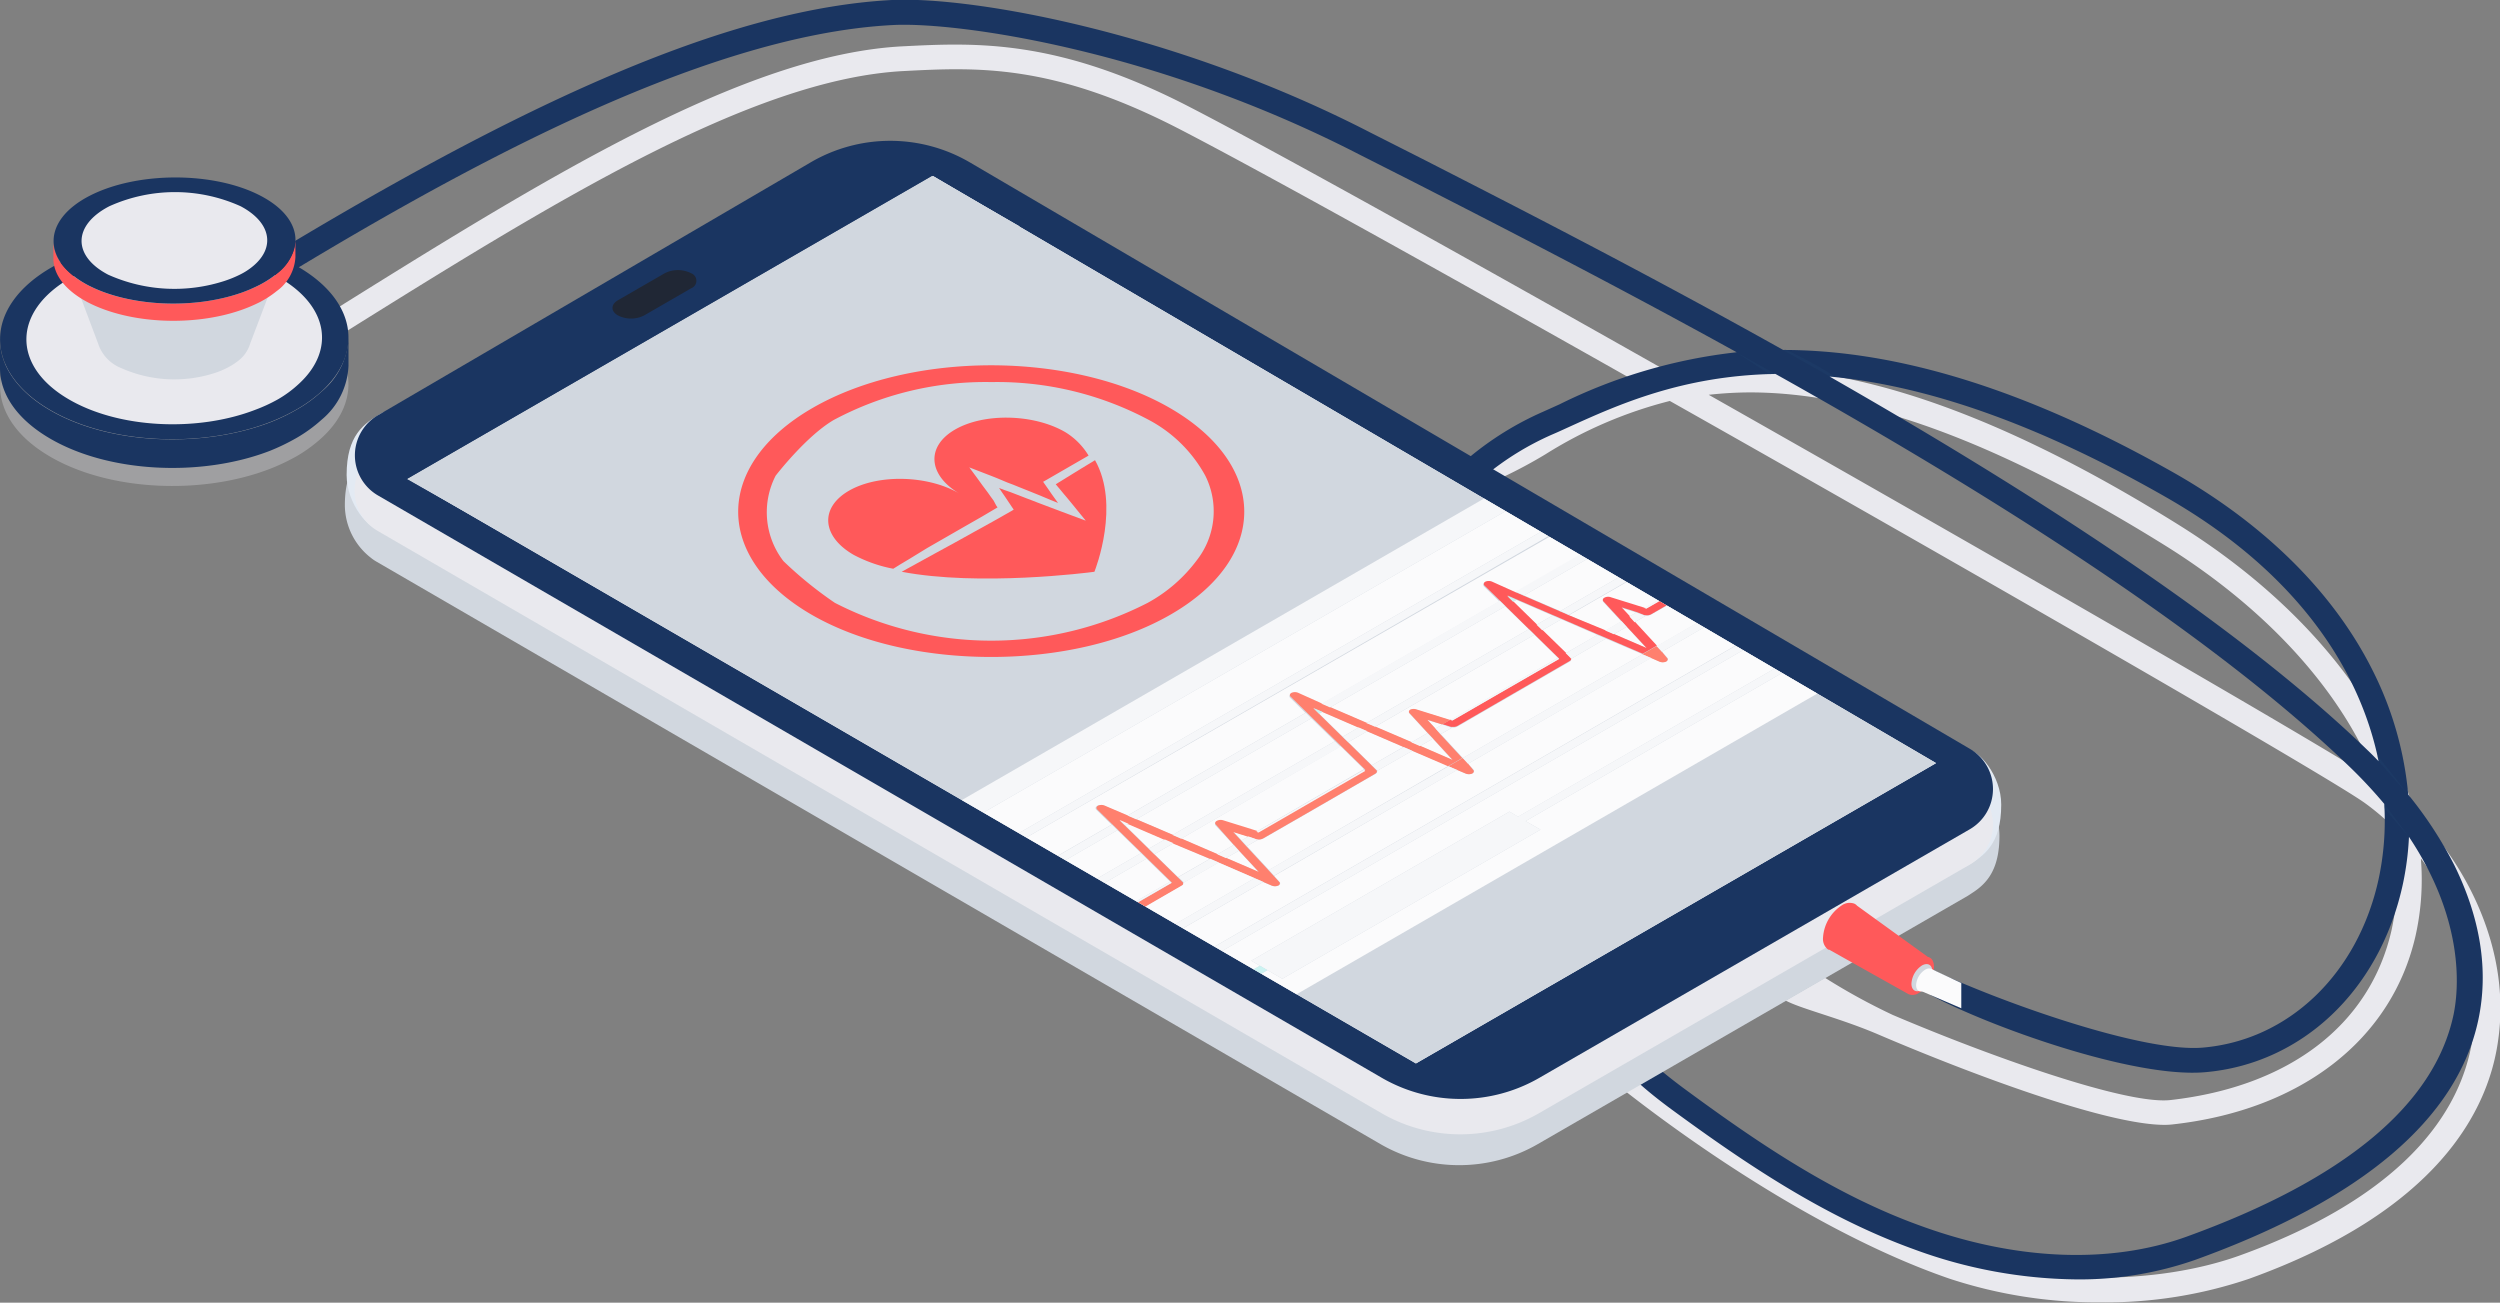 <svg xmlns="http://www.w3.org/2000/svg" xmlns:xlink="http://www.w3.org/1999/xlink" viewBox="0 0 239.74 124.92"><rect x="0" y="0" width="239.74" height="124.92" fill="#808080" stroke="none"/><defs><style>.cls-1{fill:#d1d7df;}.cls-2{isolation:isolate;}.cls-3{fill:#e9e9ee;}.cls-4{fill:#1a3561;}.cls-5,.cls-7{fill:#fbfbfc;}.cls-15,.cls-5{opacity:0.2;}.cls-6{fill:#e3eaf3;}.cls-8{fill:#202735;}.cls-9{fill:#ff595a;}.cls-10{clip-path:url(#clip-path);}.cls-11{fill:#ff806e;}.cls-12{fill:#f6f7f9;}.cls-13{fill:#ccf3f2;}.cls-14{mix-blend-mode:multiply;opacity:0.3;}.cls-15{fill:#234c75;}</style><clipPath id="clip-path"><polygon class="cls-1" points="135.78 101.98 39.14 45.93 89.47 16.88 185.66 73.18 135.78 101.98"/></clipPath></defs><g class="cls-2"><g id="Layer_2" data-name="Layer 2"><g id="Layer_1-2" data-name="Layer 1"><path class="cls-3" d="M208.89,50.31C185.48,35.71,170.66,33.94,160.58,36c-19.89-11.25-38.44-21.58-46.38-25.68C101.45,3.69,93.56,4.09,86.6,4.44c-15.36.77-34.89,13-55.56,25.91q-4.2,2.63-8.45,5.26l1.24,2q4.26-2.62,8.46-5.26C52.7,19.6,72,7.55,86.72,6.81c7-.36,14.21-.72,26.39,5.57,7.65,3.95,25.13,13.67,44.15,24.42a47.73,47.73,0,0,0-10.16,4.72c-1.42.81-2.66,1.52-3.81,2-8.87,3.9-12.44,17.32-12,28.89.34,9.91,7.6,16.89,14.61,23.64l.3.29c9.57,9.2,26.41,21.36,40.78,26.29a45.39,45.39,0,0,0,14.49,2.26,42.82,42.82,0,0,0,14.21-2.26c18-6.49,23-16.08,23.9-23,1.18-8.55-3-16.68-8.13-21.84C228.92,67.84,220.93,57.81,208.89,50.31ZM167.8,37.63c11,0,24,4.83,39.84,14.69C217.75,58.62,224.88,66.73,228,75c-3.82-2.64-34.87-20.56-64.14-37.14A37,37,0,0,1,167.8,37.63Zm64.35,44.69c3.54,4.7,5.89,10.91,5,17-1.24,9-9,16.25-22.35,21.07-7.92,2.85-18.82,2.84-27.13,0-14-4.81-30.52-16.73-39.91-25.76l-.3-.29c-6.67-6.42-13.57-13.06-13.88-22-.38-10.76,2.77-23.18,10.63-26.63a45.08,45.08,0,0,0,4-2.15,41.6,41.6,0,0,1,11.92-5.11C190.4,55.54,223.39,74.57,226.77,77a22.7,22.7,0,0,1,2.5,2.09,23,23,0,0,1,.07,10.11c-2.06,9.07-9.79,15-21.2,16.29-4.31.48-17.66-4.34-26.63-8.16A59.74,59.74,0,0,1,175,93.76l-3.78,2.18c1.47.8,5.27,1.7,8.92,3.27,8.89,3.8,21.86,8.66,27.44,8.66a6.81,6.81,0,0,0,.82-.05c12.3-1.38,21-8.15,23.25-18.12A24.64,24.64,0,0,0,232.15,82.32Z"/><path class="cls-4" d="M230.94,76.2a33,33,0,0,0-3.28-11.64c-3.66-7.47-10.16-14-18.8-19-16.06-9.17-28.38-12-37.86-12-13.34-7.47-25.87-13.86-34.63-18.34l-5-2.53C113.13,3.29,93.58-.37,85.53,0,70.52.79,51.1,9,22.59,26.57l1.24,2C42.79,16.89,67,3.34,85.65,2.4c6.11-.31,25.08,2.31,44.69,12.41l5,2.53c8,4.09,19.16,9.79,31.2,16.44a50.73,50.73,0,0,0-17,5l-1.6.72c-10.12,4.45-17,14.27-16.62,23.88a26.28,26.28,0,0,0,4.85,13.78,69.15,69.15,0,0,0,9.74,11.16c4.19,4,5.23,6.36,6.23,8.6,1.18,2.65,2.29,5.15,8.13,9.45,7,5.13,14.61,10.31,23.32,13.45a46.21,46.21,0,0,0,15.58,2.87,33.59,33.59,0,0,0,11.36-1.88c16-5.78,25.11-13.52,27.13-23,1-4.7.23-9.68-2.29-14.82A38,38,0,0,0,230.94,76.2ZM207.68,47.66C220.37,54.91,226.33,64.31,228.1,73c-.37-.38-.72-.74-1.06-1.06-12.73-12.3-32.65-25-51.59-35.83C183.88,36.89,194.39,40.07,207.68,47.66Zm27.6,49.67c-1.85,8.63-10.47,15.79-25.62,21.27-7.29,2.63-16.28,2.28-25.34-1-8.42-3-15.89-8.11-22.71-13.13-5.34-3.93-6.29-6-7.38-8.51s-2.22-5-6.75-9.34c-7-6.75-13.55-14.25-13.86-23.31-.3-8.66,5.95-17.56,15.2-21.63.52-.22,1.06-.47,1.63-.73,4.67-2.12,10.89-4.94,19.81-5.09,20,11.19,41.67,24.74,55.14,37.75a46.2,46.2,0,0,1,3.24,3.48,26.67,26.67,0,0,1-.56,7.3c-2,9-8.59,15.36-16.83,16.07-5.88.51-19.92-4.58-25.93-7.46l-.18,2.42c5.47,2.95,19.39,8,26.32,7.4,9.28-.8,16.72-7.84,18.94-17.92a27.79,27.79,0,0,0,.61-4.65C236.49,88.48,235.74,95.14,235.28,97.33Z"/><path class="cls-5" d="M60.16,49.74h0Z"/><path class="cls-1" d="M189.34,75.16a4.43,4.43,0,0,0-.59-.42L92.85,18.49a15.12,15.12,0,0,0-15.26,0L36.39,42.56c-1.68.95-3.32,2.1-3.32,5.91a6.44,6.44,0,0,0,2.47,5,4,4,0,0,0,.58.4l96.27,55.85a15.1,15.1,0,0,0,15.07,0l41.27-23.83.35-.23c1.43-.91,2.66-2.22,2.66-5.53A6.48,6.48,0,0,0,189.34,75.16Z"/><path class="cls-6" d="M36.59,39.62c-1.7,1-3.35,2.1-3.35,5.93,0,2.77,2.15,5.33,3.43,5.33s1.68-2.78,1.68-5.55S37.7,39,36.59,39.62Z"/><path class="cls-6" d="M188.48,71.83c-1.28,0-1.68,2.78-1.68,5.55s.65,6.33,1.76,5.7c1.7-1,3.35-2.09,3.35-5.93C191.91,74.39,189.76,71.83,188.48,71.83Z"/><path class="cls-3" d="M188.92,75.21,93.48,18.72c-4.79-2.81-11.7-2.09-15.25,0l-42,24.49a4.45,4.45,0,0,0,0,7.71l96.27,55.84a15.08,15.08,0,0,0,15.07,0L188.9,82.91A4.46,4.46,0,0,0,188.92,75.21Z"/><path class="cls-4" d="M188.92,71.82,93,15.57a15.12,15.12,0,0,0-15.26,0L36.26,39.81a4.45,4.45,0,0,0,0,7.71l96.27,55.85a15.1,15.1,0,0,0,15.07,0L188.9,79.52A4.46,4.46,0,0,0,188.92,71.82Z"/><polygon class="cls-7" points="39.14 45.93 135.78 101.98 185.66 73.18 89.47 16.88 39.14 45.93"/><polygon class="cls-1" points="39.04 45.94 47.52 50.73 97.79 21.71 89.36 16.89 39.04 45.94"/><path class="cls-8" d="M66.27,26.2a2.8,2.8,0,0,0-2.52,0l-4.49,2.59c-.7.41-.7,1.06,0,1.46a2.78,2.78,0,0,0,2.51,0l4.5-2.6A.77.77,0,0,0,66.27,26.2Z"/><path class="cls-9" d="M185.31,92.07h0a.72.72,0,0,0-.44-.31l-6.79-4.91a.76.76,0,0,0-.25-.19h0a1.31,1.31,0,0,0-1.21.16,4,4,0,0,0-1.8,3.11,1.28,1.28,0,0,0,.5,1.14h0l.09,0,7.6,4.26h0a1,1,0,0,0,1-.12,3.19,3.19,0,0,0,1.45-2.5,1.34,1.34,0,0,0-.17-.68Z"/><path class="cls-1" d="M184.3,92.59a2.23,2.23,0,0,0-1,1.75c0,.64.46.9,1,.58a2.23,2.23,0,0,0,1-1.75C185.32,92.53,184.86,92.27,184.3,92.59Z"/><path class="cls-7" d="M184.6,93a1.87,1.87,0,0,0-.85,1.47c0,.55.38.77.86.49a1.87,1.87,0,0,0,.85-1.47C185.46,92.92,185.07,92.71,184.6,93Z"/><polygon class="cls-7" points="184.15 95 188.08 96.69 188.08 94.27 185.17 92.9 184.15 95"/><polygon class="cls-1" points="135.78 101.98 39.14 45.93 89.47 16.88 185.66 73.18 135.78 101.98"/><g class="cls-10"><g class="cls-2"><polygon class="cls-7" points="144.56 57.18 144.58 57.17 144.53 57.15 144.56 57.18"/><polygon class="cls-7" points="107.38 78.65 107.39 78.64 107.35 78.62 107.38 78.65"/><path class="cls-7" d="M95.91,81.76l3,1.76,7.68-4.44-1.46-1.43c-.12-.12-.08-.28.1-.38a.81.81,0,0,1,.65,0l2.22.95,17.09-9.86-1.47-1.44c-.12-.12-.08-.27.1-.37a.81.81,0,0,1,.65,0l2.22,1,17.09-9.87-1.47-1.43c-.12-.12-.07-.28.1-.38a.82.82,0,0,1,.65,0l2.22,1,9.41-5.42-3-1.76Z"/><polygon class="cls-7" points="146.15 57.1 149.62 58.6 158.47 53.49 155.44 51.74 146.15 57.1"/><path class="cls-7" d="M158.33,58.94a.8.8,0,0,1-.47.09l-1.11.64L158.86,62,166,57.85l-2.87-1.66Z"/><polygon class="cls-7" points="156.25 59.12 156.91 58.74 155.48 58.29 156.25 59.12"/><path class="cls-7" d="M150.45,59l3.48,1.5,1.55-.9-1.72-1.86c-.1-.12-.07-.26.09-.35a.75.75,0,0,1,.61-.05l3.21,1,4.55-2.63-3-1.75Z"/><polygon class="cls-7" points="145.1 57.71 147.35 59.91 148.88 59.03 145.41 57.53 145.1 57.71"/><polygon class="cls-7" points="147.89 60.44 150.15 62.64 153.19 60.89 149.72 59.39 147.89 60.44"/><polygon class="cls-7" points="154.76 60.82 157.9 62.17 155.99 60.11 154.76 60.82"/><path class="cls-7" d="M159.37,62.5l.52.57c.11.11.07.26-.12.36a.83.83,0,0,1-.64,0l-.8-.35L140.78,73.24l.52.56c.11.12.07.26-.12.37a.83.83,0,0,1-.64,0l-.8-.34L122.18,84l.52.57c.11.11.07.26-.11.36a.84.84,0,0,1-.64,0l-.81-.35-10.23,5.91,3,1.76L169.72,60l-3-1.76Z"/><polygon class="cls-7" points="125.97 67.91 125.98 67.91 125.94 67.89 125.97 67.91"/><polygon class="cls-7" points="126.51 68.44 128.76 70.65 130.29 69.76 126.81 68.26 126.51 68.44"/><polygon class="cls-7" points="127.55 67.84 131.03 69.34 146.6 60.34 144.35 58.14 127.55 67.84"/><polygon class="cls-7" points="137.65 69.86 138.31 69.48 136.88 69.03 137.65 69.86"/><path class="cls-7" d="M131.86,69.7l3.48,1.49,1.55-.89-1.72-1.87c-.11-.11-.07-.26.09-.35a.85.85,0,0,1,.61,0l3.2,1,10.33-6-2.26-2.21Z"/><polygon class="cls-7" points="129.3 71.17 131.55 73.38 134.6 71.62 131.12 70.12 129.3 71.17"/><path class="cls-7" d="M150.66,63.18c0,.1,0,.2-.14.27l-6,3.47-4.77,2.76a.81.81,0,0,1-.47.08l-1.11.64,2.11,2.29,17.23-9.95L154,61.24Z"/><polygon class="cls-7" points="136.17 71.55 139.3 72.91 137.4 70.84 136.17 71.55"/><polygon class="cls-7" points="108.96 78.57 112.44 80.07 128.01 71.08 125.75 68.88 108.96 78.57"/><polygon class="cls-7" points="119.06 80.59 119.72 80.21 118.29 79.76 119.06 80.59"/><polygon class="cls-7" points="91.8 79.37 95.19 81.34 150.97 49.14 147.58 47.17 91.8 79.37"/><polygon class="cls-7" points="107.92 79.17 110.17 81.38 111.7 80.5 108.22 79 107.92 79.17"/><path class="cls-7" d="M132.07,73.92c0,.09,0,.19-.14.27l-6,3.47-4.78,2.75a.86.86,0,0,1-.46.09l-1.12.64,2.12,2.29,17.23-10L135.43,72Z"/><path class="cls-7" d="M113.27,80.43l3.47,1.5,1.56-.9-1.72-1.86c-.11-.12-.07-.26.09-.35a.8.8,0,0,1,.61-.06l3.2,1,10.32-6-2.25-2.2Z"/><polygon class="cls-7" points="117.57 82.29 120.71 83.64 118.8 81.58 117.57 82.29"/><polygon class="cls-7" points="110.71 81.91 112.96 84.11 116.01 82.36 112.53 80.86 110.71 81.91"/><polygon class="cls-7" points="99.66 83.94 102.69 85.7 109.42 81.81 107.16 79.61 99.66 83.94"/><polygon class="cls-7" points="103.41 86.12 106.44 87.88 112.21 84.55 109.95 82.34 103.41 86.12"/><path class="cls-9" d="M157.72,59l.14,0a.8.8,0,0,0,.47-.09l4.77-2.75-.16-.1-.56-.32-4.5,2.6-.21-.07-3.21-1a.75.75,0,0,0-.61.05c-.16.09-.19.23-.09.35l1.72,1.86.51.55,1.91,2.06-3.14-1.35-.83-.36L150.45,59l-.83-.36-3.47-1.5-.84-.36-2.22-1a.82.82,0,0,0-.65,0h0c-.16.09-.21.25-.09.37l1.47,1.43.54.53,2.25,2.21.54.52,2.26,2.21.11.11-5.73,3.31-4.5,2.6-.21-.06-.76.44.82.25a.35.35,0,0,0,.14,0,.81.81,0,0,0,.47-.08l4.77-2.76,6-3.47c.13-.07.18-.17.14-.27a.24.24,0,0,0-.06-.09l-.45-.45-2.26-2.2-.54-.53-2.25-2.2-.54-.53,0,0,.05,0,.83.36,3.47,1.5.84.36,3.47,1.5.83.35,3.48,1.5,1.36-.78-2.11-2.29-.5-.55-.77-.83,1.43.45Z"/><path class="cls-11" d="M159.37,62.5l-.51-.54-1.36.78.83.36.8.35a.83.83,0,0,0,.64,0h0c.16-.09.2-.24.09-.35Z"/><path class="cls-11" d="M137.65,69.86l-.77-.83,1.43.45.76-.44-3.2-1a.85.85,0,0,0-.61,0c-.16.09-.2.24-.09.35l1.72,1.87.51.54h0l1.9,2.07-3.13-1.36-.83-.36-3.48-1.49-.83-.36-3.48-1.5-.83-.36-2.22-1a.81.81,0,0,0-.65,0h0c-.17.09-.21.24-.09.36l1.47,1.44.54.53,2.25,2.2.54.53,2.25,2.2.12.12-5.73,3.31-4.5,2.6-.21-.07-3.2-1a.8.8,0,0,0-.61.06c-.16.09-.2.23-.09.35L118.3,81l.5.55,1.91,2.06-3.14-1.35-.83-.36-3.47-1.5-.83-.36L109,78.57l-.83-.36-2.22-.95a.81.81,0,0,0-.65,0h0c-.16.09-.2.25-.08.37l1.46,1.43.54.53,2.26,2.21.53.52,2.26,2.21.12.12L106.6,88l.56.33.16.09,6-3.47c.13-.07.18-.17.15-.27a.24.24,0,0,0-.06-.09l-.46-.45-2.25-2.2-.54-.53-2.25-2.2-.54-.53,0,0,0,0,.83.36,3.48,1.5.83.36L116,82.35l.83.36,3.47,1.5.83.36.81.35a.83.83,0,0,0,.64,0h0c.16-.09.2-.24.09-.35l-.52-.57-.5-.54-2.12-2.29-.5-.55-.77-.83,1.43.45.82.26.14,0a.86.86,0,0,0,.46-.09l4.78-2.75,6-3.47c.12-.08.17-.18.14-.27l-6.31,3.64,6.31-3.64a.18.18,0,0,0-.06-.09l-.46-.45-2.25-2.21-.54-.52-2.25-2.21-.54-.53,0,0,0,0,.84.35,3.47,1.5.83.36,3.48,1.5.83.36,3.48,1.5,1.36-.79-2.11-2.29Z"/><path class="cls-11" d="M140.78,73.24l-.51-.55-1.36.79.83.36.8.34a.83.83,0,0,0,.64,0l0,0c.16-.09.2-.23.09-.35Z"/><path class="cls-7" d="M113.48,84.65c0,.1,0,.2-.15.27l-6,3.47,2.87,1.67,10.12-5.85-3.47-1.5Z"/><polygon class="cls-7" points="146.3 78.74 147.73 79.56 122.97 93.86 121.54 93.03 118.41 94.84 121.8 96.81 177.58 64.6 174.19 62.63 146.3 78.74"/><polygon class="cls-7" points="114.66 92.66 117.69 94.42 120.82 92.61 119.99 92.13 144.75 77.83 145.58 78.32 173.47 62.21 170.44 60.45 114.66 92.66"/><polygon class="cls-12" points="145.31 56.74 146.15 57.1 155.44 51.74 154.72 51.32 145.31 56.74"/><polygon class="cls-13" points="144.56 57.18 145.1 57.71 145.41 57.53 144.58 57.17 144.56 57.18"/><polygon class="cls-12" points="157.67 58.3 157.88 58.37 162.38 55.77 162.22 55.67 157.67 58.3"/><polygon class="cls-12" points="149.62 58.6 150.45 58.96 159.19 53.92 158.47 53.49 149.62 58.6"/><path class="cls-12" d="M156.91,58.74l-.66.38.5.55,1.11-.64-.14,0Z"/><polygon class="cls-12" points="147.35 59.91 147.89 60.44 149.72 59.39 148.88 59.03 147.35 59.91"/><polygon class="cls-12" points="153.93 60.46 154.76 60.82 155.99 60.11 155.49 59.56 153.93 60.46"/><polygon class="cls-12" points="158.87 61.95 159.37 62.5 166.69 58.27 165.97 57.85 158.87 61.95"/><path class="cls-12" d="M150.15,62.64l.45.45a.24.24,0,0,1,.06.09L154,61.24l-.83-.35Z"/><polygon class="cls-12" points="126.72 67.48 127.55 67.84 144.35 58.14 143.81 57.61 126.72 67.48"/><polygon class="cls-13" points="125.97 67.91 126.51 68.44 126.81 68.26 125.98 67.91 125.97 67.91"/><polygon class="cls-12" points="139.07 69.04 139.28 69.1 143.78 66.5 149.51 63.2 149.4 63.08 139.07 69.04"/><polygon class="cls-12" points="131.03 69.34 131.86 69.69 147.14 60.87 146.6 60.34 131.03 69.34"/><path class="cls-12" d="M138.31,69.48l-.66.38.51.54,1.11-.64a.35.35,0,0,1-.14,0Z"/><polygon class="cls-12" points="128.76 70.65 129.3 71.17 131.12 70.12 130.29 69.76 128.76 70.65"/><polygon class="cls-12" points="135.34 71.19 136.17 71.55 137.4 70.84 136.89 70.3 135.34 71.19"/><polygon class="cls-12" points="140.27 72.69 140.78 73.24 158.33 63.1 157.5 62.74 140.27 72.69"/><path class="cls-12" d="M131.55,73.38l.46.45a.18.18,0,0,1,.06.09L135.43,72l-.83-.36Z"/><polygon class="cls-12" points="108.13 78.21 108.96 78.57 125.75 68.88 125.22 68.35 108.13 78.21"/><polygon class="cls-12" points="107.38 78.65 107.92 79.17 108.22 79 107.39 78.64 107.38 78.65"/><polygon class="cls-12" points="89.73 78.17 91.8 79.37 147.58 47.17 145.51 45.96 89.73 78.17"/><polygon class="cls-12" points="120.48 79.77 120.69 79.84 125.19 77.24 130.92 73.93 130.8 73.81 120.48 79.77"/><polygon class="cls-12" points="112.44 80.07 113.27 80.43 128.55 71.61 128.01 71.08 112.44 80.07"/><path class="cls-12" d="M119.72,80.21l-.66.38.5.55,1.12-.64-.14,0Z"/><polygon class="cls-12" points="95.19 81.34 95.91 81.76 151.69 49.56 150.97 49.14 95.19 81.34"/><polygon class="cls-12" points="110.17 81.38 110.71 81.91 112.53 80.86 111.7 80.5 110.17 81.38"/><polygon class="cls-12" points="116.74 81.93 117.57 82.29 118.8 81.58 118.3 81.03 116.74 81.93"/><polygon class="cls-12" points="98.94 83.52 99.66 83.94 107.16 79.61 106.62 79.08 98.94 83.52"/><polygon class="cls-12" points="121.68 83.42 122.18 83.97 139.74 73.84 138.91 73.48 121.68 83.42"/><path class="cls-12" d="M113,84.11l.46.45a.24.24,0,0,1,.06.09l3.36-1.94-.83-.36Z"/><polygon class="cls-12" points="102.69 85.7 103.41 86.12 109.95 82.34 109.42 81.81 102.69 85.7"/><polygon class="cls-12" points="106.44 87.88 106.6 87.97 112.33 84.67 112.21 84.55 106.44 87.88"/><polygon class="cls-12" points="110.19 90.06 110.91 90.48 121.14 84.57 120.31 84.21 110.19 90.06"/><polygon class="cls-12" points="113.94 92.24 114.66 92.66 170.44 60.45 169.72 60.03 113.94 92.24"/><polygon class="cls-12" points="145.58 78.31 144.75 77.83 119.99 92.13 120.82 92.61 121.54 93.03 122.97 93.86 147.73 79.56 146.3 78.74 174.19 62.63 173.47 62.21 145.58 78.31"/><polygon class="cls-13" points="117.69 94.42 118.41 94.84 121.54 93.03 120.82 92.61 117.69 94.42"/></g></g><path class="cls-9" d="M103.69,44.93l-2.45,1.51.48.57.28.34.29.34.56.68.56.69.71.87-1.42-.53-1.07-.4-1.06-.4-1.06-.4L99,48l-.53-.2-1.06-.41-.52-.2L96.34,47l-.53-.2.29.43.25.36.24.36.25.37.24.36.13.19L97,49l-.9.51-.9.51-1.81,1-1.8,1-1.83,1c-.6.34-1.21.67-1.82,1l-.91.5-.56.31c7.4,1.42,17.93.08,18.48,0,.13-.32,2.48-6.41.06-10.7Z"/><path class="cls-9" d="M102.19,41.46c-3-1.77-7.79-1.89-10.6-.27S89,45.56,92,47.33c-3-1.77-7.79-1.89-10.59-.27s-2.62,4.36.42,6.13a13.32,13.32,0,0,0,3.83,1.35l.66-.41.87-.52,1.73-1.06,1.74-1,1.74-1,1.75-1,.88-.52.63-.37-.13-.19L95.28,48,95,47.62l-.26-.37-.53-.71-.52-.72-.74-1,1.6.62.52.2.53.21,1,.42.53.2.52.21,1.05.42.52.21.52.21,1,.42.72.29-.36-.5-.25-.35-.24-.35-.49-.7-.09-.13.15-.08,2.7-1.56,1.51-.87A6.67,6.67,0,0,0,102.19,41.46Z"/><path class="cls-9" d="M112.2,39.13c-4.74-2.74-11-4.1-17.15-4.1s-12.4,1.36-17.14,4.1c-9.45,5.46-9.5,14.34-.11,19.8C82.55,61.68,88.8,63,95.05,63s12.51-1.34,17.25-4.09C121.7,53.47,121.65,44.59,112.2,39.13Zm2.55,14.62c-.07,0,.08,0,0,0a14.57,14.57,0,0,1-4.69,4.06,32.83,32.83,0,0,1-30,0,37.37,37.37,0,0,1-4.93-4,7.67,7.67,0,0,1-.75-8.19s2.92-3.8,5.58-5.35a30.86,30.86,0,0,1,15.1-3.63,30.93,30.93,0,0,1,15.11,3.63,13.2,13.2,0,0,1,5.42,5.36h0A7.62,7.62,0,0,1,114.75,53.75Z"/><g class="cls-14"><path class="cls-3" d="M28.63,30.09c-6.46-3.76-17.06-3.75-23.63,0s-6.67,9.93-.21,13.69c5.68,3.32,14.57,3.71,21.1,1.18a20.44,20.44,0,0,0,2.54-1.2A14,14,0,0,0,30.84,42C34.89,38.31,34.17,33.33,28.63,30.09Z"/></g><path class="cls-4" d="M30.83,37.56a12.77,12.77,0,0,1-2.41,1.74,18.44,18.44,0,0,1-2.53,1.21C19.35,43,10.47,42.65,4.78,39.33,1.59,37.47,0,35,0,32.59v2.72c0,2.45,1.6,4.88,4.79,6.74,5.68,3.32,14.57,3.71,21.1,1.18A20.44,20.44,0,0,0,28.43,42a14,14,0,0,0,2.41-1.75,7.11,7.11,0,0,0,2.58-5.2V32.36A7.08,7.08,0,0,1,30.83,37.56Z"/><path class="cls-4" d="M28.63,25.61c-6.46-3.76-17.06-3.75-23.63,0s-6.67,9.92-.21,13.69c5.68,3.32,14.57,3.7,21.1,1.18a19.14,19.14,0,0,0,2.54-1.21,13.45,13.45,0,0,0,2.41-1.74C34.89,33.82,34.17,28.85,28.63,25.61Z"/><path class="cls-3" d="M26.83,26.65c-5.48-3.2-14.48-3.19-20.06,0S1.11,35.1,6.59,38.29c4.82,2.82,12.37,3.15,17.91,1a15.29,15.29,0,0,0,2.16-1,10.94,10.94,0,0,0,2-1.48C32.14,33.62,31.53,29.39,26.83,26.65Z"/><path class="cls-1" d="M9.4,32.92h0a3.8,3.8,0,0,0,2.18,2.36,12.54,12.54,0,0,0,9.1.46,7.87,7.87,0,0,0,1.11-.47,6.36,6.36,0,0,0,1.07-.68A3.28,3.28,0,0,0,24,32.92h0L26,27.66l-18.58,0Z"/><path class="cls-9" d="M26.54,26.25a9.56,9.56,0,0,1-1.68,1.09,14.78,14.78,0,0,1-1.76.75c-4.54,1.58-10.71,1.33-14.66-.74-2.21-1.16-3.32-2.68-3.32-4.21v1.65c0,1.53,1.11,3.05,3.32,4.21,4,2.07,10.12,2.32,14.66.74A14.78,14.78,0,0,0,24.86,29a9.56,9.56,0,0,0,1.68-1.09,4.31,4.31,0,0,0,1.79-3.25V23A4.31,4.31,0,0,1,26.54,26.25Z"/><path class="cls-4" d="M25,18.78c-4.48-2.35-11.85-2.35-16.41,0S4,25,8.44,27.35c4,2.07,10.12,2.32,14.66.74a14.78,14.78,0,0,0,1.76-.75,9.56,9.56,0,0,0,1.68-1.09C29.36,23.91,28.86,20.8,25,18.78Z"/><path class="cls-3" d="M23.08,19.78a15.3,15.3,0,0,0-12.6,0c-3.5,1.81-3.55,4.76-.11,6.56a15.53,15.53,0,0,0,11.25.57A11,11,0,0,0,23,26.34a6.29,6.29,0,0,0,1.28-.83C26.42,23.72,26,21.33,23.08,19.78Z"/><polygon class="cls-15" points="166.5 33.78 170.26 35.87 169.68 35.89 166.5 33.78"/><path class="cls-15" d="M171,33.57l4.45,2.52.48,0a40.68,40.68,0,0,0-4.69-2.56Z"/><polygon class="cls-15" points="228.64 77.1 231.01 80.26 228.64 77.49 228.64 77.1"/><path class="cls-15" d="M228.1,73l2.84,3.22s-1.88-2.47-3-3.79Z"/></g></g></g></svg>